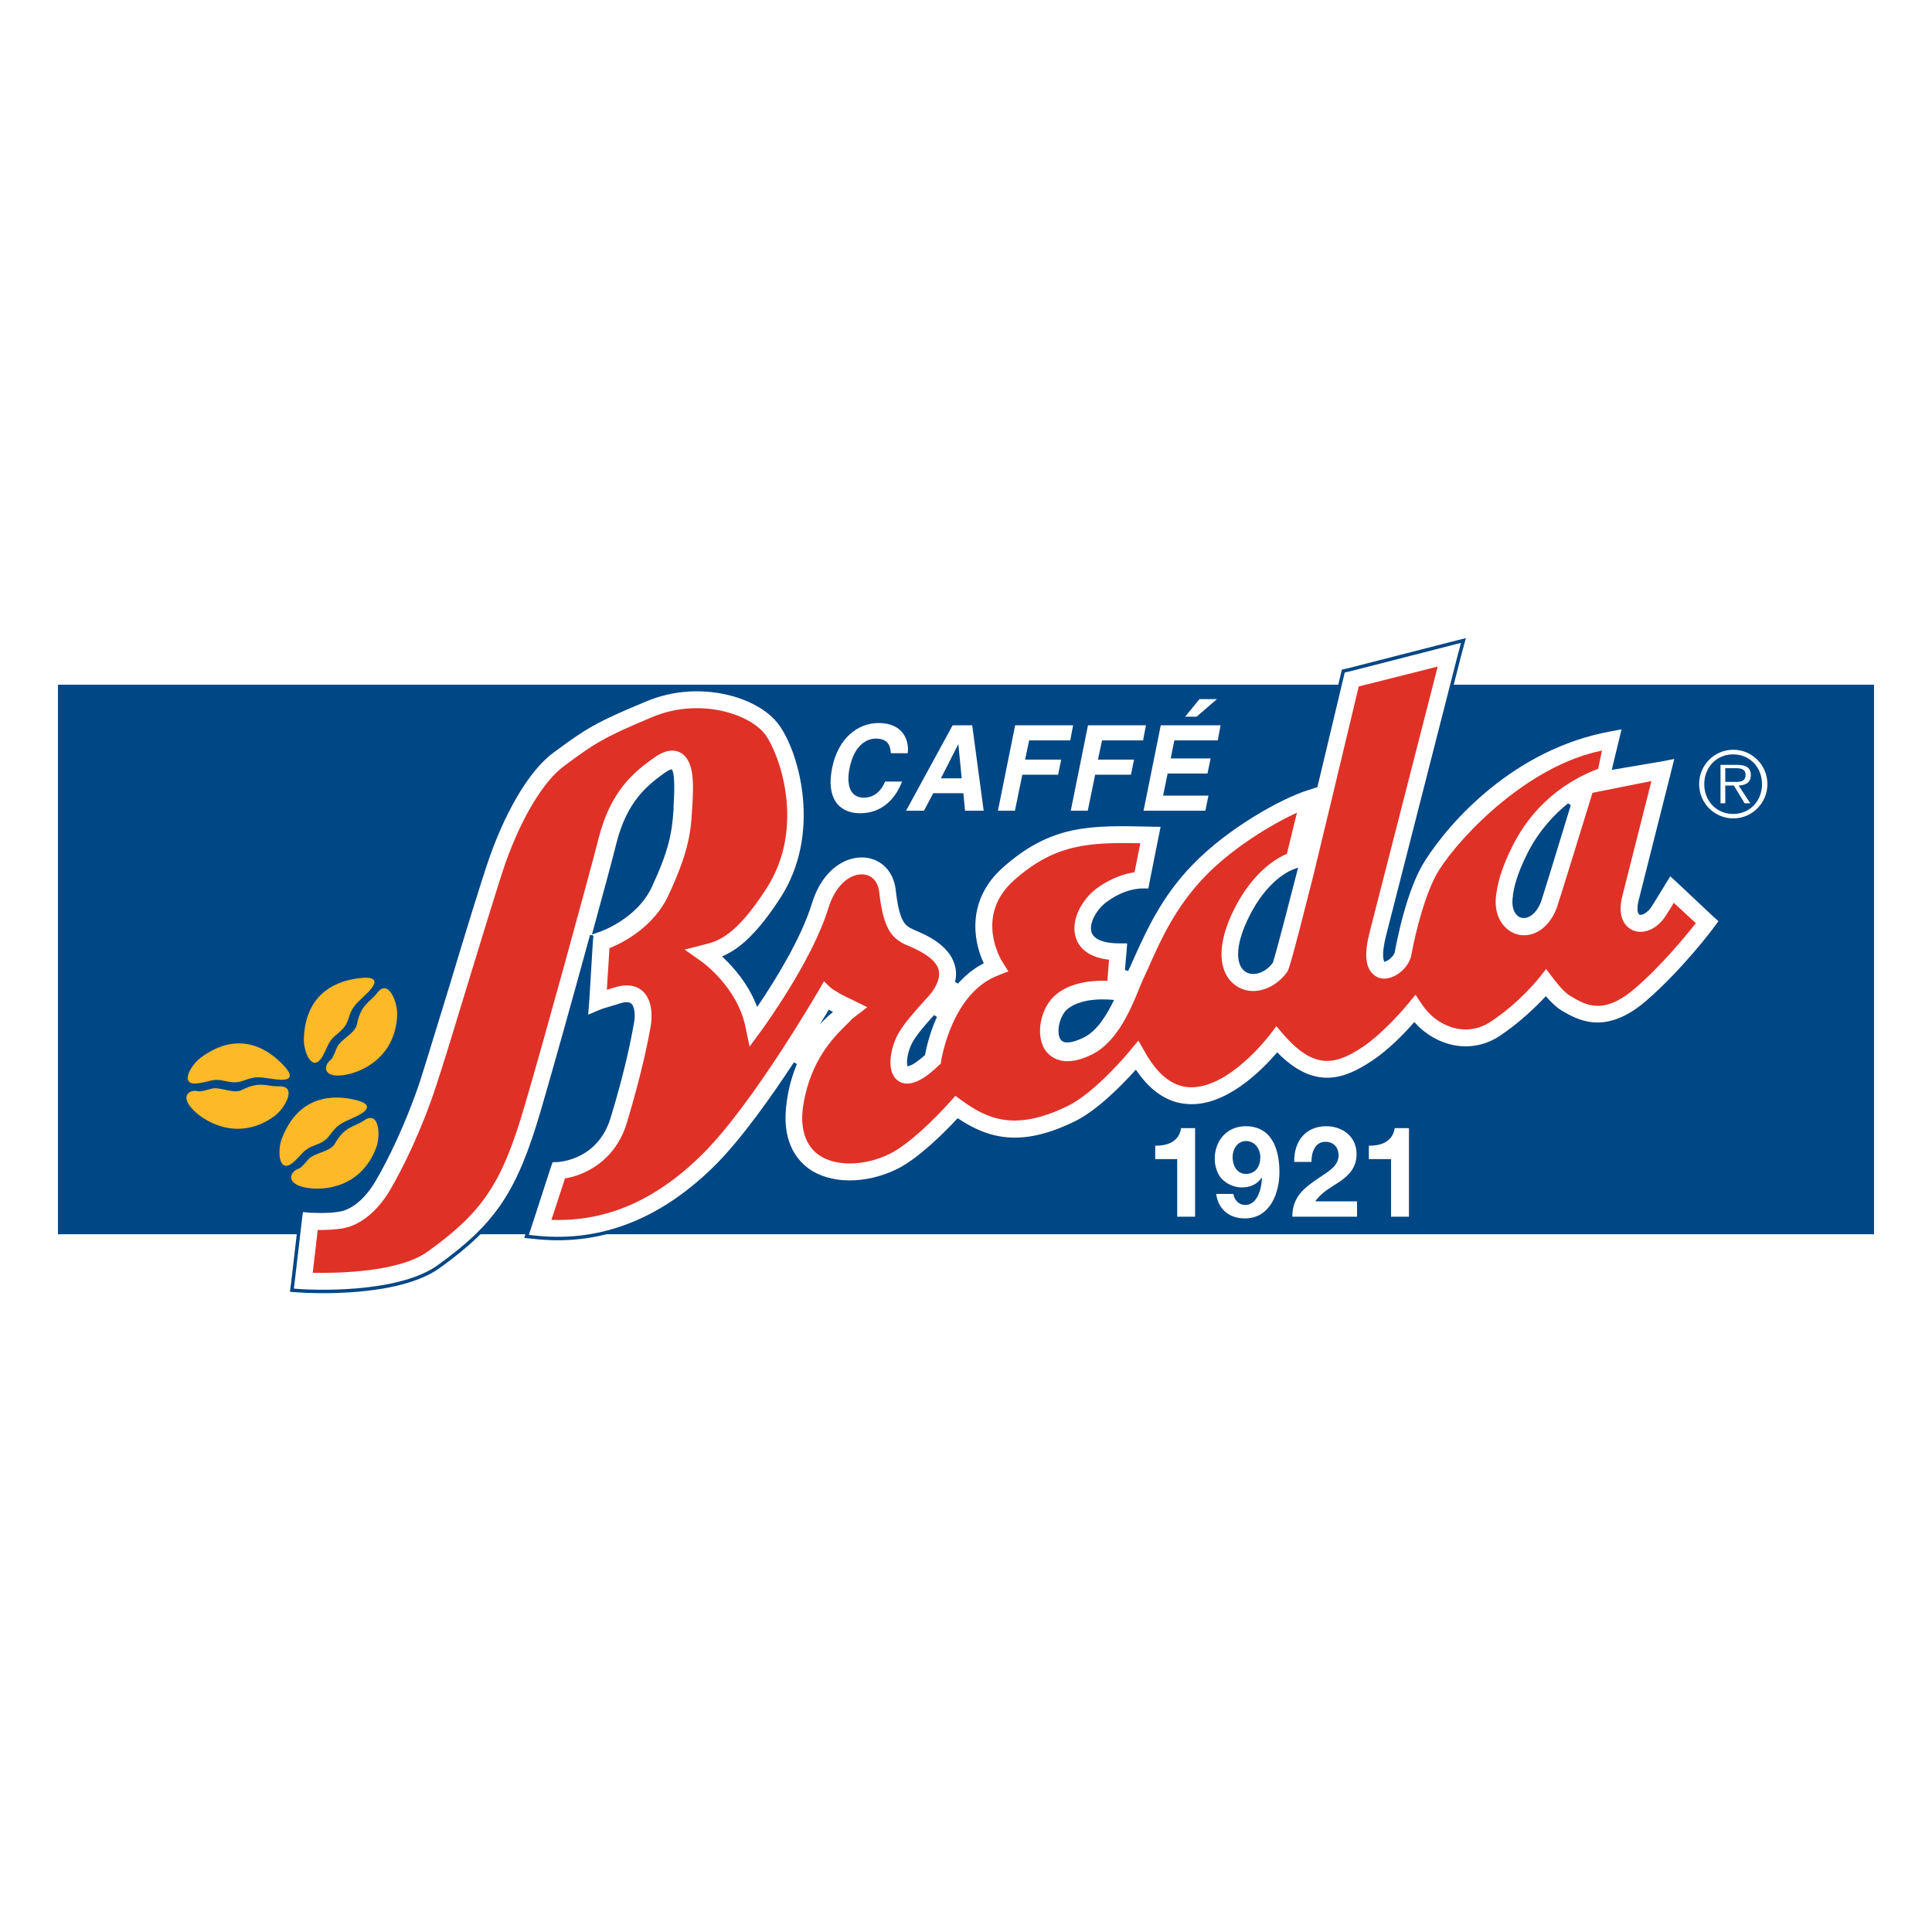 <?xml version="1.0" encoding="utf-8"?>
<!-- Generator: Adobe Illustrator 13.0.0, SVG Export Plug-In . SVG Version: 6.00 Build 14948)  -->
<!DOCTYPE svg PUBLIC "-//W3C//DTD SVG 1.0//EN" "http://www.w3.org/TR/2001/REC-SVG-20010904/DTD/svg10.dtd">
<svg version="1.0" id="Layer_1" xmlns="http://www.w3.org/2000/svg" xmlns:xlink="http://www.w3.org/1999/xlink" x="0px" y="0px"
	 width="192.756px" height="192.756px" viewBox="0 0 192.756 192.756" enable-background="new 0 0 192.756 192.756"
	 xml:space="preserve">
<g>
	<polygon fill-rule="evenodd" clip-rule="evenodd" fill="#FFFFFF" points="0,0 192.756,0 192.756,192.756 0,192.756 0,0 	"/>
	<polygon fill-rule="evenodd" clip-rule="evenodd" fill="#004785" points="186.972,123.141 186.972,68.314 5.784,68.314 
		5.784,123.141 186.972,123.141 	"/>
	
		<path fill-rule="evenodd" clip-rule="evenodd" fill="#FFFFFF" stroke="#004785" stroke-width="0.345" stroke-miterlimit="2.613" d="
		M171.066,91.332l-3.621-3.403l-0.839-0.766l-0.594,0.962c-0.021,0.069-1.113,1.797-1.31,2.13c-0.43,0.72-0.948,0.888-1.071,0.842
		c-0.043-0.054-0.188-0.433,0.047-1.319l3.239-12.839l0.359-1.44l-1.452,0.288l-4.791,0.812l0.98-4.048l-1.431,0.266
		c-9.573,1.773-16.027,8.981-18.55,12.96c-1.861,2.871-2.855,8.17-3.051,9.2c-0.046,0.258-0.497,0.667-0.762,0.766
		c-0.066-0.22-0.144-0.841,0.24-2.373l7.14-27.951l0.408-1.516l-1.522,0.386l-9.91,2.54l-0.551,0.121l-0.135,0.554l-2.599,10.898
		l-0.88,0.281c-2.554,0.795-8.007,3.767-11.622,7.548c-3.027,3.139-4.526,6.488-5.648,8.937c-0.189,0.431-0.377,0.864-0.542,1.22
		c-0.076,0.122-0.121,0.266-0.196,0.41l0.165-1.85l0.076-1h-1.001c-1.432,0-2.357-0.365-2.577-0.986
		c-0.232-0.765,0.407-2.039,1.409-2.805c1.807-1.364,3.381-1.341,3.457-1.341h0.783l0.144-0.765l0.926-4.646l0.218-1.076
		l-1.099-0.023c-6.07-0.144-10.069-0.243-14.979,4.138c-3.593,3.213-3.05,7.261-1.997,9.587c-0.978,0.524-1.791,1.219-2.477,1.985
		c0.143-0.598,0.143-1.197-0.023-1.75c-0.572-2.13-2.983-3.161-4.127-3.638c-0.135-0.076-0.309-0.144-0.354-0.167l-0.045-0.023
		c-0.452-0.266-1.024-0.606-1.364-3.668c-0.211-1.895-1.477-3.214-3.207-3.38c-1.959-0.19-4.406,1.175-5.484,4.676
		c-1.07,3.516-3.758,7.807-5.264,10.033c-0.851-2.084-2.214-3.645-3.239-4.623c1.551-0.719,3.314-2.183,5.671-5.82
		c4.142-6.42,1.95-14.513-0.143-17.416c-2.095-2.919-8.119-4.646-13.406-2.441c-5.121,2.108-6.168,2.804-9.339,5.146
		c-3.335,2.493-5.595,8.125-6.408,10.42c-0.829,2.35-2.471,7.738-4.044,12.959c-1.213,3.928-2.335,7.641-2.952,9.557
		c-1.409,4.191-3.217,7.883-4.43,9.914c-0.956,1.607-2.168,2.66-3.358,2.904c-1.167,0.234-2.983,0.121-2.983,0.121l-0.88-0.076
		l-0.114,0.887l-0.715,6.131l-0.12,0.963l0.978,0.068c0.377,0.021,9.497,0.598,13.692-2.441c5.808-4.189,7.954-7.381,10.333-15.521
		c1.144-3.904,3.216-11.309,4.911-17.514c-0.022,0.173-0.053,0.552-0.053,0.552l-0.376,6.132l-0.121,1.508l1.409-0.6
		c0.257-0.121,0.882-0.287,1.356-0.432c0.233-0.066,0.474-0.143,0.663-0.211c0.452-0.143,0.812-0.143,0.956,0
		c0.287,0.242,0.332,1.1,0.234,1.629c-0.256,1.508-0.881,4.789-2.357,9.604c-1.235,4.047-4.925,4.244-5.092,4.266l-0.647,0.023
		l-0.211,0.6l-1.905,5.865l-0.361,1.105l1.144,0.115c6.507,0.629,12.533-1.818,17.887-7.186c2.598-2.629,5.528-6.754,7.788-10.201
		c-0.452,1.1-0.836,2.35-1.025,3.805c-0.572,3.857,0.904,5.82,2.214,6.807c2.215,1.629,5.837,1.652,9.03,0.098
		c2.214-1.105,4.881-3.791,6.002-5.01c3.163,2.084,6.5,2.826,11.787,0.221c2.235-1.107,4.69-3.623,5.949-5.01
		c1.453,2.082,3.193,3.213,5.196,3.326c3.856,0.266,7.448-3.373,8.933-5.078c3.758,3.736,6.83,2.562,9.595,0.697
		c1.618-1.074,3.193-2.705,4.074-3.713c2.093,2.252,5.573,3.258,8.616,1.273c2.048-1.373,3.623-2.926,4.504-3.857
		c0.429,0.479,0.956,1.008,1.521,1.34c1.551,0.91,4.406,2.586,8.555-0.961c3.594-3.085,6.764-7.276,6.885-7.474l0.497-0.667
		L171.066,91.332L171.066,91.332z M92.131,105.17c-0.784,0.699-1.235,0.941-1.455,1.008c-0.068-0.432,0.122-1.408,0.527-2.127
		c0.474-0.844,1.409-1.873,2.117-2.662C92.583,103.018,92.251,104.527,92.131,105.17L92.131,105.17z M126.834,95.979
		c-0.782,1.029-1.883,1.22-2.477,0.833c-0.928-0.599-1.047-2.683,0.781-5.964c1.695-2.994,3.578-3.828,4.129-4.017
		C128.453,90.013,127.121,95.136,126.834,95.979L126.834,95.979z M153.578,89.93c-0.475,1.198-1.235,1.606-1.763,1.462
		c-0.497-0.144-0.902-0.812-0.691-2.038V89.24c0.096-0.553,0.316-1.872,1.482-4.146c1.138-2.205,2.645-3.76,3.946-4.812
		C155.251,84.586,153.699,89.597,153.578,89.93L153.578,89.93z"/>
	<path fill-rule="evenodd" clip-rule="evenodd" fill="#E03127" d="M163.113,98.623c2.622-2.251,5.055-5.222,6.079-6.518L167,90.074
		c-0.287,0.478-0.617,1-0.716,1.144c-0.835,1.418-2.237,2.062-3.358,1.608c-0.43-0.189-1.718-0.955-1.048-3.494l2.886-11.406
		l-5.882,1.174c-0.836,2.751-3.436,11.14-3.578,11.52c-0.904,2.304-2.644,2.971-3.954,2.593c-1.281-0.364-2.447-1.805-2.05-4.146
		l0.023-0.099c0.098-0.645,0.361-2.175,1.649-4.691c2.447-4.769,6.259-6.73,8.474-7.571l0.384-1.819
		c-7.337,1.485-13.979,8.359-16.246,11.907c-1.28,2.008-2.281,5.843-2.785,8.525c-0.167,0.91-1.048,1.887-2.02,2.198
		c-0.671,0.242-1.333,0.121-1.792-0.332c-0.784-0.722-0.883-2.085-0.309-4.291l6.762-26.39l-7.878,1.985
		c-0.736,3.138-4.503,18.758-4.503,18.758c-2.357,9.361-2.522,9.602-2.665,9.769c-1.333,1.797-3.503,2.373-5.024,1.365
		c-1.619-1.053-2.409-3.805,0.166-8.429c1.785-3.137,3.878-4.357,4.858-4.766l1.001-4.1c-2.697,1.227-6.619,3.668-9.263,6.448
		c-2.787,2.919-4.241,6.079-5.288,8.407c-0.195,0.454-0.384,0.886-0.571,1.265c-0.144,0.287-0.311,0.697-0.506,1.152
		c-0.881,2.205-2.236,5.51-4.736,6.805c-3.051,1.555-4.361,0.191-4.79-0.453c-0.972-1.539-0.399-4.268,1.146-5.51
		c1.572-1.275,3.811-1.395,5.097-1.342l0.165-2.108c-2.189-0.242-3.026-1.295-3.306-2.182c-0.571-1.75,0.617-3.835,2.02-4.887
		c1.527-1.146,2.982-1.533,3.832-1.653l0.573-2.895c-5.189-0.099-8.524,0.067-12.623,3.713c-3.953,3.54-1.257,7.95-1.136,8.117
		l0.594,0.955l-1.048,0.411c-4.6,1.771-5.624,8.381-5.646,8.457l-0.045,0.334l-0.241,0.211c-0.739,0.697-2.712,2.539-4.097,1.441
		c-1.235-1.01-0.549-3.525,0.098-4.646c0.595-1.055,1.642-2.205,2.477-3.139c0.378-0.408,0.717-0.787,0.881-1.008
		c0.617-0.863,0.829-1.605,0.664-2.228c-0.333-1.244-2.26-2.062-3.073-2.417c-0.256-0.099-0.431-0.168-0.574-0.266l-0.044-0.021
		c-0.978-0.6-1.831-1.389-2.236-5.057c-0.122-1-0.694-1.675-1.575-1.743c-1.19-0.121-2.734,0.887-3.502,3.373
		c-1.619,5.267-6.424,11.832-6.621,12.119l-1.234,1.682l-0.429-2.037c-0.836-3.957-4.339-6.442-4.384-6.465l-1.664-1.175
		l1.973-0.507c1.31-0.334,3.095-0.789,6.191-5.602c3.93-6.085,1.311-13.339-0.091-15.31c-1.506-2.053-6.476-3.759-11.221-1.818
		c-5.122,2.13-6.002,2.782-8.932,4.957c-2.019,1.515-4.166,5.076-5.763,9.534c-0.806,2.327-2.424,7.692-4.021,12.893
		c-1.189,3.926-2.333,7.662-2.975,9.578c-1.431,4.336-3.314,8.162-4.58,10.301c-1.212,2.055-2.898,3.426-4.57,3.76
		c-0.858,0.166-1.882,0.189-2.622,0.189l-0.497,4.266c2.403,0.045,8.6-0.021,11.5-2.137c5.483-3.949,7.388-6.799,9.647-14.537
		c1.906-6.463,6.357-22.683,7.404-26.776c1.168-4.555,3.434-6.472,5.459-7.904c1.047-0.766,1.952-0.932,2.688-0.53
		c1.432,0.794,1.289,3.258,1.168,5.44l-0.022,0.289c-0.121,2.539-0.527,4.547-2.334,8.45c-1.476,3.214-4.572,4.79-5.905,5.321
		l-0.264,4.146c0.068,0,0.143-0.031,0.189-0.053c0.239-0.068,0.451-0.145,0.646-0.189c1.401-0.434,2.259-0.047,2.712,0.355
		c1.167,1.031,0.903,2.971,0.857,3.357c-0.264,1.555-0.927,4.91-2.41,9.822c-1.16,3.828-4.233,5.221-6.168,5.533l-1.355,4.137
		c5.55,0.197,10.551-2.008,15.242-6.729c4.934-4.98,11.29-15.955,11.358-16.045l0.595-1.031l0.595,0.576
		c0.362,0.334,1.484,0.955,2.169,1.242l1.551,0.766l-0.617,0.479l-0.881,0.674c-1.025,1.152-3.984,3.305-4.866,8.525
		c-0.398,2.328,0.174,4.072,1.484,5.033c1.642,1.197,4.572,1.176,7.117-0.076c2.5-1.219,5.958-5.123,6.002-5.168l0.55-0.629
		l0.663,0.484c2.411,1.721,5.166,3.184,10.575,0.523c2.763-1.363,6.146-5.436,6.167-5.486l0.857-1.025l0.672,1.168
		c1.235,2.205,2.712,3.381,4.354,3.479c3.932,0.258,8.006-5.129,8.051-5.176l0.692-0.908l0.737,0.863
		c3.021,3.449,5.122,3.062,7.931,1.174c2.17-1.484,4.406-4.189,4.43-4.221l0.783-0.955l0.692,1.031
		c1.409,2.107,4.308,3.305,6.786,1.674c2.885-1.895,4.789-4.312,4.812-4.334l0.739-0.933l0.715,0.933
		c0.384,0.5,1.069,1.387,1.739,1.773C158.233,100.297,159.975,101.307,163.113,98.623L163.113,98.623z"/>
	<path fill-rule="evenodd" clip-rule="evenodd" fill="#FDB927" d="M27.384,111.35c-3.359,2.469-6.696,0.816-8.097-0.602
		c-1.408-1.432-0.339-2.076,0.452-1.887c0.234,0.07,0.498,0,1.356-0.242c0.859-0.234,2.214,0.576,3.049,0.121
		c1.831-0.932,2.5-0.311,3.713-0.355C29.688,108.33,28.454,110.559,27.384,111.35L27.384,111.35z"/>
	<path fill-rule="evenodd" clip-rule="evenodd" fill="#FDB927" d="M20.002,105.543c3.855-2.873,6.785-0.812,8.172,0.629
		c1.4,1.408,0.594,1.652-0.549,1.529c-1.123-0.121-1.809-0.363-2.689-0.098c-0.859,0.242-1.168,0.555-2.411,0.264
		c-1.213-0.287-1.401-0.021-2.59,0.191C17.789,108.467,18.956,106.338,20.002,105.543L20.002,105.543z"/>
	<path fill-rule="evenodd" clip-rule="evenodd" fill="#FDB927" d="M37.528,114.516c-1.499,3.949-5.189,4.359-7.147,3.949
		c-1.95-0.434-1.4-1.576-0.64-1.842c0.241-0.076,0.43-0.266,1.024-0.955c0.595-0.676,2.168-0.721,2.644-1.562
		c1.024-1.795,1.905-1.629,2.907-2.318C37.836,110.727,38.002,113.295,37.528,114.516L37.528,114.516z"/>
	<path fill-rule="evenodd" clip-rule="evenodd" fill="#FDB927" d="M28.099,113.652c1.695-4.504,5.265-4.383,7.215-3.949
		c1.958,0.432,1.386,1.076,0.384,1.607c-1.024,0.498-1.74,0.689-2.335,1.363c-0.595,0.689-0.693,1.145-1.86,1.553
		c-1.189,0.432-1.212,0.766-2.093,1.607C27.813,117.342,27.647,114.902,28.099,113.652L28.099,113.652z"/>
	<path fill-rule="evenodd" clip-rule="evenodd" fill="#004785" d="M67.013,76.75c0.385,0.477,0.241,2.706,0.188,3.683v0.288
		c-0.143,2.351-0.474,4.124-2.161,7.762c-1.529,3.303-5.363,4.555-5.408,4.555l-0.572,0.189c1.122-4.069,2.07-7.616,2.478-9.246
		c1.024-3.926,2.907-5.533,4.737-6.852C66.704,76.818,66.923,76.773,67.013,76.75L67.013,76.75z"/>
	<path fill-rule="evenodd" clip-rule="evenodd" fill="#FFFFFF" d="M88.878,75.15c-0.046-0.5-0.099-1.462-1.5-1.462
		c-0.836,0-2.146,0.577-2.62,2.97c-0.309,1.532-0.022,2.926,1.431,2.926c0.925,0,1.686-0.554,2.115-1.607h1.694
		c-0.715,1.865-2.124,3.161-4.171,3.161c-2.169,0-3.405-1.532-2.809-4.503c0.594-2.971,2.545-4.501,4.646-4.501
		c2.447,0,3.073,1.773,2.899,3.016H88.878L88.878,75.15z"/>
	<polygon fill-rule="evenodd" clip-rule="evenodd" fill="#FFFFFF" points="121.494,73.869 117.165,73.869 116.802,75.666 
		120.786,75.666 120.471,77.175 116.494,77.175 116.043,79.379 120.568,79.379 120.259,80.888 114.092,80.888 115.81,72.361 
		121.78,72.361 121.494,73.869 	"/>
	<polygon fill-rule="evenodd" clip-rule="evenodd" fill="#FFFFFF" points="101.26,80.888 99.563,80.888 101.281,72.361 
		107.065,72.361 106.779,73.869 102.681,73.869 102.275,75.786 105.875,75.786 105.566,77.295 101.996,77.295 101.26,80.888 	"/>
	<polygon fill-rule="evenodd" clip-rule="evenodd" fill="#FFFFFF" points="108.525,80.888 106.831,80.888 108.549,72.361 
		114.333,72.361 114.046,73.869 109.95,73.869 109.543,75.786 113.143,75.786 112.835,77.295 109.264,77.295 108.525,80.888 	"/>
	<path fill-rule="evenodd" clip-rule="evenodd" fill="#FDB927" d="M39.629,101.268c-0.166,4.191-3.525,5.797-5.505,6.018
		c-1.973,0.211-1.808-1.031-1.159-1.516c0.188-0.145,0.308-0.402,0.64-1.242c0.353-0.842,1.807-1.387,2.003-2.32
		c0.399-2.016,1.28-2.182,2.019-3.137C38.726,97.584,39.674,99.949,39.629,101.268L39.629,101.268z"/>
	<path fill-rule="evenodd" clip-rule="evenodd" fill="#FDB927" d="M30.313,103.648c0.165-4.814,3.6-5.844,5.573-6.057
		c1.981-0.242,1.642,0.568,0.858,1.387c-0.806,0.811-1.401,1.221-1.761,2.031c-0.333,0.842-0.287,1.297-1.258,2.084
		c-1.001,0.797-0.911,1.107-1.484,2.184C31.217,107.217,30.269,104.967,30.313,103.648L30.313,103.648z"/>
	<path fill-rule="evenodd" clip-rule="evenodd" fill="#FFFFFF" d="M129.125,115.926c-0.047-2.01,1.099-3.562,3.192-3.562
		c1.619,0,3.027,1.023,3.027,2.773c0,1.32-0.715,2.062-1.573,2.684c-0.882,0.598-1.907,1.1-2.545,2.039h4.164v1.531h-6.455
		c0-2.062,1.265-2.926,2.765-3.949c0.783-0.531,1.83-1.084,1.853-2.16c0-0.84-0.542-1.365-1.304-1.365
		c-1.076,0-1.407,1.076-1.407,2.01H129.125L129.125,115.926z"/>
	<path fill-rule="evenodd" clip-rule="evenodd" fill="#FFFFFF" d="M172.927,74.802c-1.883,0-3.405,1.53-3.405,3.425
		c0,1.896,1.522,3.425,3.405,3.425c1.882,0,3.405-1.53,3.405-3.425C176.332,76.333,174.809,74.802,172.927,74.802L172.927,74.802
		L172.927,74.802z M172.92,81.206c-1.671,0-2.885-1.295-2.885-2.97c0-1.676,1.214-2.972,2.885-2.972
		c1.663,0,2.877,1.295,2.877,2.972C175.797,79.91,174.583,81.206,172.92,81.206L172.92,81.206z"/>
	<path fill-rule="evenodd" clip-rule="evenodd" fill="#004785" d="M111.147,99.768c-0.739,1.529-1.696,3.068-2.96,3.713
		c-0.565,0.289-1.951,0.887-2.38,0.221c-0.475-0.744-0.068-2.404,0.714-3.047C108.097,99.41,110.83,99.744,111.147,99.768
		L111.147,99.768z"/>
	<path fill-rule="evenodd" clip-rule="evenodd" fill="#FFFFFF" d="M119.235,121.391h-1.785v-5.746h-2.192v-1.342
		c1.236,0.023,2.381-0.408,2.577-1.75h1.4V121.391L119.235,121.391z"/>
	<path fill-rule="evenodd" clip-rule="evenodd" fill="#FFFFFF" d="M140.571,121.391h-1.784v-5.746h-2.215v-1.342
		c1.236,0.023,2.381-0.408,2.576-1.75h1.423V121.391L140.571,121.391z"/>
	<polygon fill-rule="evenodd" clip-rule="evenodd" fill="#FFFFFF" points="119.387,71.505 118.241,71.505 119.672,69.754 
		121.411,69.754 119.387,71.505 	"/>
	<path fill-rule="evenodd" clip-rule="evenodd" fill="#FFFFFF" d="M124.266,112.363c-1.837,0-3.072,1.439-3.072,3.236
		c0,0.697,0.212,1.439,0.67,1.984c0.521,0.555,1.281,0.887,2.02,0.887c0.858,0,1.506-0.287,2.003-0.977l0.021,0.023
		c-0.045,1.008-0.405,2.705-1.686,2.705c-0.625,0-1.077-0.5-1.168-1.1h-1.717c0.211,1.555,1.333,2.441,2.854,2.441
		c2.499,0,3.457-2.471,3.457-4.623C127.648,114.713,126.932,112.363,124.266,112.363L124.266,112.363z M124.312,117.123
		c-0.904,0-1.335-0.842-1.335-1.676c0-0.795,0.476-1.605,1.335-1.605c0.903,0,1.431,0.811,1.431,1.627
		C125.743,116.357,125.269,117.123,124.312,117.123L124.312,117.123z"/>
	<path fill-rule="evenodd" clip-rule="evenodd" fill="#FFFFFF" d="M96.997,72.361h-1.952l-4.646,8.526h1.785l0.927-1.75h3.005
		l0.166,1.75h1.86L96.997,72.361L96.997,72.361z M93.878,77.652l1.717-3.38h0.022l0.333,3.38H93.878L93.878,77.652z"/>
	<path fill-rule="evenodd" clip-rule="evenodd" fill="#FFFFFF" d="M174.682,77.319c0-0.622-0.36-1.009-1.362-1.009h-1.664v3.835
		h0.474v-1.773h0.858l1.07,1.773h0.571l-1.168-1.773C174.155,78.348,174.682,78.083,174.682,77.319L174.682,77.319z M172.846,78.008
		h-0.717v-1.364h1.069c0.481,0,0.957,0.075,0.957,0.675C174.155,78.107,173.365,78.008,172.846,78.008L172.846,78.008z"/>
	<path fill-rule="evenodd" clip-rule="evenodd" fill="#004785" d="M82.701,100.723c0.122,0.098,0.264,0.166,0.408,0.242
		c-0.408,0.332-0.858,0.742-1.311,1.242C82.152,101.609,82.468,101.109,82.701,100.723L82.701,100.723z"/>
</g>
</svg>
